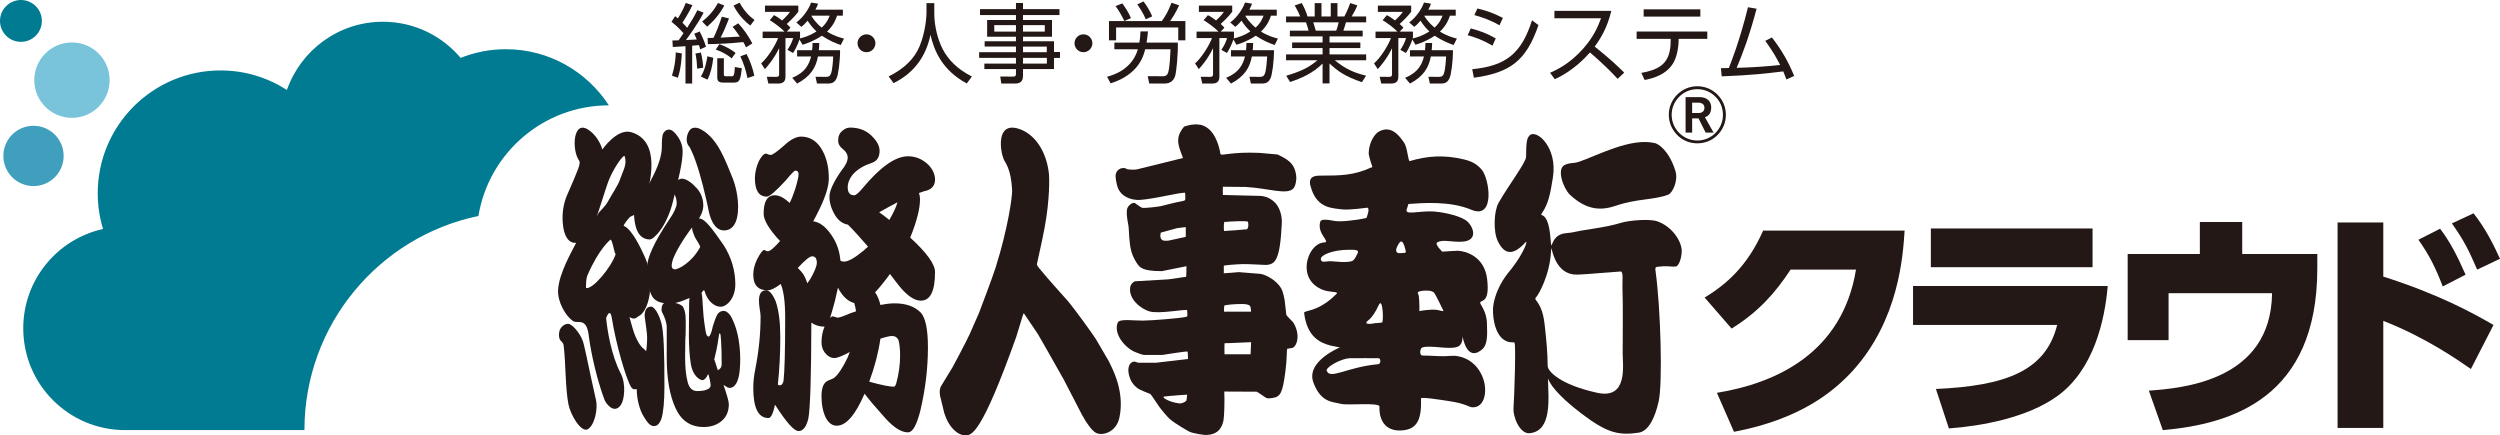 <?xml version="1.0" encoding="utf-8"?>
<!-- Generator: Adobe Illustrator 15.1.0, SVG Export Plug-In . SVG Version: 6.00 Build 0)  -->
<!DOCTYPE svg PUBLIC "-//W3C//DTD SVG 1.1//EN" "http://www.w3.org/Graphics/SVG/1.1/DTD/svg11.dtd">
<svg version="1.1" id="レイヤー_1" xmlns="http://www.w3.org/2000/svg" xmlns:xlink="http://www.w3.org/1999/xlink" x="0px"
	 y="0px" width="1106.164px" height="192.627px" viewBox="0 0 1106.164 192.627" enable-background="new 0 0 1106.164 192.627"
	 xml:space="preserve">
<g>
	<g>
		<g>
			<g>
				<path fill="#231815" d="M531.747,55.364c5.735,1.738,7.44,9.056,7.97,11.146c0.134,0.584,0.202,1.492,0.36,1.723
					c0.443,0.808,4.755-1.139,17.254-0.584l7.923,0.699c4.023,1.968,8.018,3.691,8.335,10.382c0,0.094-0.087,3.389-1.341,4.679
					c-2.862,2.978-10.858-0.094-21.021-0.685l-10.137-0.101c-0.062,0.029-0.062,3.641,0,3.641l16.827,0.425
					c0.848,0.159,2.837,0.144,5.477,2.264c2.999,2.365,3.893,6.878,3.777,9.618c-0.778,16.611-2.935,18.205-6.614,18.645
					c-0.822,0.065-7.938-0.44-10.664-0.368c-3.493,0.101-8.284,0.519-8.399,0.757c-0.036,0.029-0.036,3.273,0,3.316
					c1.575-0.043,5.944-0.498,6.615-0.519l9.704,0.778c2.87,0.541,8.263,3.519,9.712,7.888c0.36,1.204,0.699,2.48,0.901,3.792
					c0.26,1.608,0.605,6.035,0.721,6.431c0.145,0.433,2.869,3.129,2.898,3.165c1.319,1.781,3.101,6.179,1.37,9.827
					c-0.462,0.973-1.067,1.427-1.457,1.615c-0.829,0.245-2.407,0.346-2.451,0.433c-0.188,0.461-0.028,4.506-0.771,10.05
					c-1.211,9.243-2.069,11.219-5.739,11.716c-0.894,0.094-1.831,0.303-2.635,0c-0.566-0.238-3.781-2.653-4.358-2.791l-14.301-0.064
					c0.188,4.109,0,11.103-0.356,12.805c-0.797,3.741-2.855,6.467-8.169,6.395c-0.382,0-5.036-0.584-6.925-1.456
					c-0.443-0.202-6.464-3.591-8.817-5.725c-0.916-0.814-3.876-4.34-4.452-5.198c-1.014-1.442-3.587-5.436-3.977-5.71
					c-0.281-0.238-4.387-1.529-5.974-2.805c-1.701-1.334-2.775-2.963-3.402-5.249c-1.313-4.896,1.146-6.489,2.39-6.301
					c0.609,0.086,1.226,0.476,1.813,0.498h7.624l14.196-1.673c0.083,0-0.141-3.237-0.169-3.251
					c-0.577-0.289-10.098,1.348-11.18,1.471h-8.136c-0.995-0.13-2.971-0.873-4.149-1.392c-4.672-2.083-9.409-8.284-7.462-12.905
					c0.782-1.868,7.022-0.844,11.053-0.894c4.185-0.015,16.824-1.096,18.937-1.608c0.854-0.216,0.768-0.216,0.814-0.786
					c0-0.75-0.04-2.213-0.108-2.256c-1.222-0.461-12.386,1.795-16.633,0.584c-3.37-0.938-9.348-5.177-8.565-10.656
					c0.13-1.053,1.01-2.278,2.163-2.675l14.806-0.865l7.818-1.139c0.065-0.036,0.163-4.65,0.108-4.672l-10.872,2.177
					c-8.486,0-9.78-1.471-11.233-3.792c-2.603-4.059-2.837-7.203-3.215-11.355c-0.123-1.557-0.112-3.15-0.289-4.665
					c-0.188-1.42-1.023-4.506-0.725-7.318c0.155-1.536,2.185-3.439,3.493-3.006c0.584,0.303,2.557,1.889,3.144,2.091
					c0.916,0.295,6.496-0.361,8.32-0.7l6.298-1.564c5.087-1.082,4.51-0.591,4.571-2.321c0-0.721-0.019-2.077-0.098-2.077
					c-0.051-0.058-2.308,0.195-3.453,0.425c-2.51,0.433-14.402,3.021-17.859,2.791c-5.476-0.476-7.646-3.338-8.475-5.479
					c-0.39-1.053-1.129-4.326-0.909-5.718c0.311-2.04,2.239-3.244,4.1-2.869c0.418,0.079,0.807,0.476,1.226,0.519
					c0.998,0.115,2.988,0.259,4.152,0l20.3-5.011c-1.042-3.353-3.454-7.124-1.165-11.485c0.501-0.945,1.061-1.752,1.666-2.401
					c0.036,0,3.594-1.457,7.015-0.836C531.212,55.234,531.508,55.263,531.747,55.364z M542.103,98.212c-0.145,0-0.356-0.188-0.4,0
					c-0.331,1.276-0.184,3.864-0.118,3.994c0.054,0.058,9.787-0.663,10.169-0.771c0.23-0.086,0.556-0.887,0.603-1.824
					c0-0.555-0.102-1.507-0.26-1.55C551.069,97.636,544.364,97.96,542.103,98.212z M520.986,100.916l-7.333,1.99
					c-0.094,0.101-0.926,3.079,1.236,3.555c0.718,0.086,1.438,0.101,2.135,0l7.639-1.651c0.036-0.036,0.036-4.261,0-4.333
					C523.667,100.563,521.223,100.873,520.986,100.916z M543.44,134.867c-0.591,0.086-1.693,0.267-1.737,0.324
					c-0.064,0.086-0.173,2.711-0.118,2.711h11.975c-0.237-2.458-0.107-2.769-2.025-3.237
					C549.995,134.305,544.583,134.665,543.44,134.867z M544.021,151.81c-0.735,0.036-2.181,0-2.214,0.123
					c-0.043,0.08-0.068,4.823,0,4.823h11.536c0.04,0,0.245-5.321,0.216-5.35C551.494,151.493,545.149,151.781,544.021,151.81z
					 M517.225,175.228c-0.76,0.065-2.281,0.224-2.336,0.26c-0.107,0.065,0.033,0.605,0.17,0.685c2.715,1.882,6.867,2.43,7.34,2.329
					c1.586-0.274,2.473-1.11,2.552-1.291c0.134-0.425,0.194-1.629,0.303-2.416c0.011-0.043,0.047-0.166,0-0.166
					C524.424,174.629,519.064,175.055,517.225,175.228z"/>
				<path fill="#231815" d="M450.488,56.9c7.261,2.163,12.653,10.007,13.666,20.368c0.108,1.291,0.451,10.757-1.997,23.728
					c-0.908,5.098-3.37,15.617-3.37,15.919c-0.022,0.433,0.591,1.24,1.077,1.838c3.565,4.405,11.828,13.547,12.268,14.038
					c3.05,3.475,11.496,15.227,12.791,17.304l5.721,9.798c1.37,2.934,7.185,13.208,4.64,24.938c-1.399,6.554-7.636,8.126-10.36,6.69
					c-1.702-0.901-4.074-4.052-6.237-8.074l-8.046-15.566c-2.992-5.292-10.552-18.681-11.384-20.029l-6.082-8.998
					c-0.162-0.094-0.256-0.18-0.425,0.08l-3.133,10.223c-15.487,43.317-19.744,43.569-22.628,43.461
					c-3.386-0.102-7.369-3.699-9.229-10.029l-1.846-7.614c-0.197-1.73-0.197-2.725,0.394-4.001l5.267-8.659
					c0.588-1.089,5.699-10.627,7.52-14.564l4.02-9.142c0.779-2.047,5.88-15.415,7.434-20.295
					c5.447-17.318,7.383-31.385,7.289-34.139c-0.501-9.776-3.061-12.019-3.792-13.85C442.496,66.511,440.769,54.038,450.488,56.9z"
					/>
			</g>
			<g>
				<g>
					<path fill="#231815" d="M295.996,57.333c1.204,0,2.56,1.11,4.07,3.331c1.319,2.026,1.986,4.088,1.986,6.215
						c0,4.845-1.651,11.708-4.315,22.351c-2.826,11.319-8.519,16.712-10.205,16.712c-4.701,0-7.052-4.348-7.052-13.036
						c0-1.305,0.934-3.771,1.417-4.975c0.418-1.413,0.844-2.177,1.266-2.271h0.725c0.962-0.209,2.801-3.086,5.512-8.638
						c2.289-4.744,3.436-8.731,3.436-11.968c0-3.331,0.209-5.342,0.635-6.056C294.128,57.88,294.972,57.333,295.996,57.333z
						 M288.119,135.66c1.323,0,3.407,3.086,4.554,7.426c1.02,3.937,1.319,13.288,1.319,27.52c0,6.972-0.454,11.875-1.359,14.701
						c-0.901,2.423-2.001,3.209-3.266,3.209c-1.749,0-2.874-1.521-4.503-4.117c-1.752-2.783-3.129-7.584-3.129-12.228
						c0-1.615,0.635-3.995,1.899-7.116c1.564-4.744,2.704-10.166,2.704-15.718c0-1.81-0.631-5.804-1.11-9.438
						C285.228,137.073,286.19,135.66,288.119,135.66z M301.692,79.049c2.047,0,4.758,2.105,6.687,4.326
						c1.867,2.112,2.696,4.542,2.802,7.268c0.09,2.357-0.981,5.4-3.631,8.219c-7.351,9.387-9.664,15.299-9.96,16.424
						c-0.443,1.702-0.84,3.569,0.786,3.879c1.611,0.303,7.978-3.23,11.459-9.942c-0.894-2.351-2.238-3.439-2.92-5.688
						c-0.706-1.601-0.738-2.805-0.738-3.41c0-1.623,2.019-3.439,3.227-3.439c2.469,0,5.876,4.665,10.814,11.832
						c3.436,5.357,5.137,11.355,5.137,17.253c0,6.367-3.9,9.957-6.488,9.957c-2.653,0-5.818-2.343-7.142-6.986
						c-0.267-1.024-1.309,0.894-1.309,0.894c0.663,2.516,0.313,7.743,1.521,15.212c0.147,0.981,0.295,1.99,0.537,2.927
						c0.201,0.793,0.962,1.558,1.467,0.887c0.418-0.562,0.688-1.427,0.944-2.155c0.3-1.514,0.721-2.978,1.266-4.391
						c0.299-0.908,0.602-1.672,0.901-2.271c0.857-2.156,3.028-2.776,4.441-1.875c1.752,1.118,2.422,2.833,3.396,5.206
						c2.34,5.71,3.057,13.958,2.404,20.764c-0.473,4.903-2.08,7.693-4.431,7.693c-0.843,0-1.049-0.31-2.735-1.319
						c1.567,4.542,2.35,7.361,2.35,8.479c0,2.928-0.872,5.249-2.62,6.965c-2.171,2.12-5.004,3.18-8.497,3.18
						c-5.725,0-9.849-2.726-12.379-8.176c-2.653-5.653-3.98-13.173-3.98-22.567v-13.482c0-1.918-0.94-4.506-1.846-6.128
						c-0.303-0.599-0.454-1.06-0.454-1.363c0-2.321,0.815-3.482,2.44-3.482c1.688,0,5.015,0.101,6.947,1.817
						c1.543,2.538,1.319,5.826,1.319,9.157c0,2.127-0.062,4.095-0.181,5.912c-0.062,1.917-0.09,4.441-0.09,7.57
						c0,4.441,0.393,8.125,1.172,11.053c0.725,2.53,2.112,3.785,4.16,3.785c1.989,0,3.492-0.245,4.52-0.75
						c0.963-0.404,1.446-1.017,1.446-1.817c0-1.118-0.844-4.701-1.085-5.003c-0.844,1.817-1.688,2.725-2.531,2.725
						c-1.388,0-4.348-2.156-5.13-6.994c-1.326-8.176-0.768-17.123-0.768-26.914c0-0.901,0.058-1.716,0.177-2.422
						c-3.067,1.211-5.271,2.264-7.74,2.357c-4.084,0.144-7.512-0.317-9.138-3.749c-1.69-3.136-1.86-8.457-1.86-12.603
						c0-3.634,2.978-10.591,9.668-20.584c2.229-3.129,3.375-5.854,3.375-7.167c0-1.312-0.181-2.372-0.545-3.187
						c-0.36-0.808-0.544-1.767-0.544-2.877C298.314,81.32,299.763,79.049,301.692,79.049z M308.361,56.568
						c1.136,0.209,3.76,1.428,6.712,4.658c3.796,4.354,6.114,10.288,8.587,16.345c2.109,4.845,2.928,10.014,2.928,14.052
						c0,7.073-2.51,10.339-6.244,10.339c-2.892,0-5.028-2.372-6.417-7.116c-0.31-1.053-0.479-2.256-0.721-3.353
						c-0.23-1.074-0.473-2.141-0.714-3.201c-0.458-2.011-0.938-4.016-1.442-5.999c-0.926-3.634-1.936-7.224-3.143-10.663
						c-0.498-1.428-1.035-2.819-1.626-4.167c-0.267-0.605-0.545-1.197-0.833-1.781c-0.177-0.36-0.285-0.591-0.526-0.865
						c-0.292-0.324-0.548-0.721-0.739-1.183c-0.807-1.946-0.104-4.499,0.912-5.926C305.963,56.496,307.236,56.367,308.361,56.568z
						 M317.596,163.8c1.143-0.504,1.72-1.37,1.72-2.581c0-4.34-0.094-7.88-0.274-10.598c-0.122-2.026-0.27-3.036-0.45-3.036
						c-0.122,0-0.241,0-0.36,0c-0.483,2.827-0.883,6.323-1.846,9.957c-0.123,0.605-0.242,1.11-0.36,1.514
						C316.746,160.873,317.055,162.279,317.596,163.8z"/>
					<path fill="#231815" d="M284.248,170.613c0.068-0.058,0.115-0.101,0.184-0.159c0.108-0.094,0.169-0.159,0.173-0.137
						c10.746-8.046-0.162-16.229-0.097-16.273c-0.534-0.295-3.007-2.97-4.773-9.38c0,0-1.294-4.672-1.247-4.542
						c0.133,0.267,0.458,0.404,0.656,0.498c0.367,0.188,0.75,0.295,1.135,0.317c0.404,0.036,0.826-0.021,1.201-0.267
						c0.454-0.295,0.887-0.699,1.362-0.944c0.313-0.159,0.613-0.375,0.895-0.635c0.537-0.49,1.013-1.132,1.431-1.846
						c0.58-0.988,1.082-2.127,1.445-3.324c0.35-1.153,0.646-2.35,0.818-3.59c0.094-0.67,0.155-1.348,0.13-2.033
						c-0.011-0.317-0.068-0.613-0.104-0.916c-0.043-0.382,0.021-0.829,0.036-1.226c0.032-0.836,0.021-1.687,0.062-2.523
						c0.039-0.735-0.019-1.493-0.098-2.213c-0.145-1.392-0.433-2.733-0.8-4.023c-0.289-1.009-0.628-1.982-1.01-2.92
						c-0.111-0.274-0.23-0.555-0.354-0.822c-0.028-0.058-0.09-0.26-0.118-0.274c-1.353-2.963-5.509-12.091-9.229-13.454
						c0-0.62,2.523-4.045,3.277-4.182c4.318-1.694,5.822-5.292,6.319-7.08c0.021-0.072,0.054-0.188,0.076-0.274
						c0.115-0.476,0.162-0.793,0.205-0.764c1.701-6.229,6.946-25.271-6.601-29.157c-6.208-1.766-12.726,7.686-12.726,7.686
						s-1.193-5.111-5.663-8.377c-7.361-5.602-7.988,8.623-4.597,13.266c0.895,1.226-0.504,4.203-5.36,15.378
						c-1.59,3.641-2.433,8.594-1.708,13.749c1.189,8.378,5.778,7.231,5.778,7.231c-1.839,3.713-7.653,13.511-8.014,20.945
						c-0.26,5.378,3.425,11.644,6.705,13.742c2.102,1.341,6.027-2.098,6.942,7.015c0.112,1.017,2.012,14.766,6.954,27.931
						c0.523,1.399,4.196,6.532,7.218,2.077c1.518-2.185,2.347-9.214-0.119-13.937c-4.077-7.715-5.931-18.89-6.438-24.492
						c0,0,1.698-4.881,2.513,0c1.859,11.802,6.348,26.993,8.515,30.526C280.603,173.526,283.31,171.45,284.248,170.613z
						 M259.284,127.412c0-1.629,0-4.109,0.638-5.595c5.249-12.113,10.238-15.826,10.238-15.826c0.915,0.534,1.665,6.035,2.151,6.323
						c0.08,0.043,0.13,0.015,0.08,0.173C270.574,118.111,262.21,128.27,259.284,127.412z M268.843,89.431
						c-0.642,1.233-3.017,3.756-3.922,4.687l-0.919,1.601c1.07-2.408,4.192-13.187,5.504-16.294
						c2.344-5.566,6.089-10.699,6.836-10.468c1.312,3.72-0.686,6.518-1.854,10.014C273.562,81.99,270.819,85.732,268.843,89.431z
						 M258.332,152.438c-0.757-3.72-4.182-8.154-6.413-9.077c-1.298-0.455-4.755,0.836-4.596,5.097
						c0.15,3.042,1.81,2.127,2.108,4.679c0.93,8.14,0.695,18.753,2.105,25.847c0.912,4.665,5.642,12.567,8.519,10.937
						c3.146-1.859,4.502-9.069,3.677-12.797C259.921,160.13,260.062,159.712,258.332,152.438z"/>
				</g>
				<g>
					<path fill="#231815" d="M338.962,67.96c0.956,0.404,1.647,0.591,2.065,0.591c0.779,0,2.726-1.37,5.844-4.124
						c2.873-2.661,5.39-3.987,7.545-3.987c3.652,0,6.59,1.673,8.808,5.011c2.336,3.648,3.504,8.119,3.504,13.432
						c0,3.345-1.319,7.772-3.955,13.28c-1.139,2.358-2.127,4.275-2.967,5.753c3.058,0.39,5.901,2.653,8.54,6.785
						c2.033,3.158,3.201,6.69,3.504,10.627c0.477,0.288,0.988,0.439,1.525,0.439c1.918,0,4.823-1.622,8.717-4.867
						c0.659-0.591,1.319-1.182,1.979-1.773c-3.536-4.124-6.503-7.375-8.896-9.733c-2.278-0.396-4.135-1.723-5.573-3.987
						c-1.737-2.848-2.603-5.652-2.603-8.414c0-2.552,1.763-6.388,5.299-11.507c1.856-2.264,2.786-4.182,2.786-5.753
						c0-1.37-0.688-2.603-2.065-3.691c-1.438-1.074-2.159-2.357-2.159-3.835c0-1.868,0.599-3.288,1.799-4.275
						c1.078-0.988,2.246-1.478,3.504-1.478c4.135,0,7.459,1.377,9.975,4.131c2.037,2.069,3.054,4.131,3.054,6.201
						c0,2.754-1.168,4.521-3.504,5.313c-3.356,1.082-6.021,2.653-7.996,4.723c-1.737,1.968-2.606,3.98-2.606,6.049
						c0,2.358,0.959,3.533,2.877,3.533c0.718,0,1.943-1.031,3.685-3.101c7.844-9.438,14.553-14.16,20.126-14.16
						c3.414,0,6.438,1.284,9.073,3.836c1.918,2.069,2.877,4.232,2.877,6.496c0,2.848-1.65,4.571-4.942,5.162
						c-0.721,0.295-1.438,0.541-2.155,0.735c0.299,0.887,0.45,1.824,0.45,2.805c0,4.131-1.409,9.69-4.225,16.676
						c0,0.094-0.032,0.195-0.091,0.295c7.308,6.684,10.963,11.752,10.963,15.199c0,8.457-2.098,12.689-6.29,12.689
						c-2.996,0-6.381-2.415-10.151-7.231c-1.201-1.572-2.369-3.1-3.508-4.578c-0.897,1.283-1.828,2.509-2.783,3.691
						c-1.319,1.673-2.577,3.151-3.774,4.427c1.078,1.572,1.856,3.446,2.336,5.609c2.394-0.498,4.492-0.735,6.291-0.735
						c5.028,0,8.893,1.377,11.59,4.124c2.098,2.365,3.146,7.477,3.146,15.35c0,9.149-1.11,18.436-3.327,27.88
						c-1.618,6.496-3.442,9.74-5.479,9.74c-2.999,0-6.413-2.17-10.245-6.496c-4.073-4.527-7.069-8.061-8.983-10.62
						c-4.077,9.445-8.176,14.167-12.311,14.167c-1.979,0-3.595-1.183-4.853-3.548c-1.258-2.552-1.889-5.753-1.889-9.589
						c0-3.734,0.959-5.999,2.877-6.784c-0.119,0,0.45-0.245,1.708-0.743c1.854-0.591,4.192-3.785,7.008-9.589
						c0.3-0.786,0.599-1.572,0.898-2.357c-3.234,1.773-5.513,2.66-6.828,2.66c-1.558,0-2.996-0.836-4.315-2.509
						c-0.897-1.283-1.348-2.754-1.348-4.427c0-2.56,0.45-4.874,1.348-6.936c-2.213,0-4.163-0.591-5.84-1.773
						c-0.058,24.095-0.508,38.262-1.348,42.495c-0.898,3.641-2.336,5.465-4.312,5.465s-5.451-3.894-10.422-11.665
						c-0.84,3.937-1.799,5.904-2.877,5.904c-4.495,0-6.741-4.427-6.741-13.28c0-2.66,0.299-5.458,0.901-8.407
						c1.558-7.873,2.336-15.645,2.336-23.316c0-0.685-0.119-1.723-0.364-3.093c-0.238-1.572-0.356-2.855-0.356-3.836
						c0-3.05,1.049-4.578,3.146-4.578c1.496,0,2.935,1.673,4.312,5.018c1.316,3.937,1.979,9.149,1.979,15.638
						c0,7.383-0.36,14.412-1.082,21.096c0.419,0.202,0.66,0.296,0.722,0.296c0.959,0,1.557-0.685,1.795-2.062
						c0.479-3.937,0.721-13.23,0.721-27.888c0-6.986-0.659-11.947-1.976-14.903c-2.458,1.867-4.376,2.805-5.753,2.805
						c-4.254,0-6.381-2.307-6.381-6.936c0-2.163,0.541-4.376,1.619-6.64c1.438-2.848,2.545-4.283,3.323-4.283
						c0.659,0.404,1.14,0.591,1.438,0.591c1.017,0,2.844-1.521,5.482-4.571c-1.02-0.981-2.098-2.207-3.236-3.685
						c-2.693-3.446-4.041-6.251-4.041-8.414c0-5.408,1.644-8.118,4.938-8.118c1.979,0,4.163,1.139,6.561,3.396
						c0.778-1.478,1.587-3.489,2.427-6.049c1.016-3.338,1.528-5.552,1.528-6.633c0-1.088-0.479-1.629-1.438-1.629
						c-0.422,0-1.767,1.384-4.045,4.139c-4.492,4.917-7.336,7.368-8.533,7.368c-3.536,0-5.306-2.696-5.306-8.111
						c0-2.357,0.569-4.867,1.708-7.52C336.926,69.099,338.003,67.96,338.962,67.96z M352.979,118.573
						c0.778,0.692,1.496,1.471,2.159,2.358c0.836,1.182,1.524,2.66,2.065,4.427c0.778-0.98,1.496-2.113,2.155-3.396
						c1.378-2.653,2.066-4.521,2.066-5.602c0-1.968-0.688-2.956-2.066-2.956C358.282,113.403,356.151,115.134,352.979,118.573z
						 M367.268,140.707c0.415-0.49,0.808-0.743,1.168-0.743l2.156,0.591c0.775,0,2.632-0.635,5.569-1.918
						c0.897-0.295,1.767-0.591,2.606-0.887c-0.18-1.37-0.454-2.603-0.808-3.684c-2.397-0.591-4.524-2.358-6.381-5.314
						c-0.299-0.591-0.569-1.081-0.811-1.471c-0.357,1.767-0.808,3.735-1.345,5.897C368.581,136.331,367.864,138.833,367.268,140.707
						z M384.608,168.883c5.332,1.478,8.955,2.213,10.873,2.213c0.418,0,0.774-0.49,1.077-1.478c1.14-4.131,1.705-8.255,1.705-12.386
						c0-2.653-0.237-4.924-0.717-6.792c-0.599-1.183-1.528-1.774-2.783-1.774c-1.081,0-2.819,0.404-5.213,1.183
						C388.71,155.855,387.063,162.199,384.608,168.883z M389.009,93.93c1.438,0.988,2.935,2.12,4.492,3.396
						c1.918-3.346,3.118-5.948,3.594-7.823C394.46,90.887,391.764,92.358,389.009,93.93z"/>
				</g>
			</g>
			<g>
				<path fill="#231815" d="M733.185,97.895c-3.353-1.132-12.314-0.411-15.818,0.664c-7.274,2.22-15.285,2.869-20.288,3.994
					c-3.923,0.894-5.394,0.267-7.7,1.788c-3.36,2.235-2.805,7.801-3.36,0.894c-1.023-12.603-5.104-9.013-3.85-10.808
					c3.15-4.506,3.879-9.395,4.932-15.869c2.206-13.533-7.498-21.759-10.396-18.543c-1.046,1.168-1.464,2.653-1.464,9.351
					c0,2.502-7.729,12.545-12.178,20.39c-2.004,3.497-2.523,12.696-0.216,17.209c2.35,4.593,5.797,7.217,12.112,0.281
					c1.362-1.507-0.563,4.549-6.229,11.738c-1.313,1.672-6.186,6.871-7.873,15.371c-0.808,4.045,0.087,13.417,4.932,16.222
					c2.307,1.327,3.533,0.656,4.297,0.995c0.75,0.332-0.094,24.881-0.403,28.738c-0.347,4.196,2.818,11.86,7.238,11.37
					c9.806-1.118,8.248-14.939,7.988-24.283c0.592,1.867,3.382,6.921,14.831,15.587c11.16,8.464,16.258,9.813,25.292,8.464
					c4.521-0.663,7.317-6.914,8.86-13.813c1.817-7.794,0.938-41.154-1.398-57.924c-0.288-1.997,0.556-1.557,2.235-1.781
					c2.841-0.375,5.32,0.224,6.72,0c1.398-0.216,2.552-3.576,2.66-6.684C744.245,107.022,739.977,100.173,733.185,97.895z
					 M706.732,173.8c-16.799-3.67-21.939-9.69-21.939-11.875c0-5.847-0.692-12.653-1.37-18.551
					c-1.146-10.014-5.032-10.512-3.886-11.687c1.276-1.291,6.208-10.058,6.727-20.375c0.311-6.301-0.101,10.188,11.334,10.188
					c1.997,0,4.657-0.23,19.077-1.341c1.889-0.664,1.067,4.312,1.197,6.856c0.303,6.518,0.101,23.893,0.101,29.229
					C717.972,161.594,720.445,176.799,706.732,173.8z"/>
				<path fill="#231815" d="M715.125,90.981c-5.876,1.997-12.596,2.667-20.563-4.896c-2.603-2.48-6.164-11.37-2.112-13.151
					c2.624-1.153,3.532-0.454,6.157-1.341c7.981-2.661,22.97-10.909,33.741-8.241c1.313,0.324,6.071,3.071,8.955,12.25
					c1.406,4.463-1.392,9.798-3.071,10.483C732.017,88.544,724.432,87.801,715.125,90.981z"/>
				<path fill="#231815" d="M606.653,72.17c0.188,0.396-1.125-3.215-1.053-4.607c0.202-4.672,2.609-8.313,4.527-9.358
					c5.379-2.913,8.854,1.608,11.14,4.924c1.499,2.185,1.788,8.342,2.473,8.147c7.772-2.307,15.141-2.862,23.944-0.757
					c3.525,0.843,5.717,2.011,7.901,4.521c3.439,3.908,6.129,22.286-4.557,17.772c-9.423-3.987-21.622-3.014-27.852-2.56
					l-0.648,2.113c-1.479,3.158,5.22,0.822,11.795,1.197c2.596,0.151,10.094,1.319,13.994,3.72c3.267,2.012,6.424,9.121-1.232,9.646
					c-4.759,0.332-8.674-1.211-11.183,0.354c-1.219,0.75,2.257,4.066,2.257,4.066s6.186-0.433,6.936-0.404
					c3.519,0.159,11.694,2.516,12.905,12.473c1.472,12.156-3.72,8.565-2.97,10.98c0,0,2.696,3.864,2.869,8.125
					c0.274,6.071,0.209,9.979-1.946,11.925c-2.495,2.243-6.504,3.908-8.623-4.679c-0.822-3.259,1.053,2.588-2.696,3.764
					c-3.808,1.204-11.378-0.887-15.228,0.159c-1.125,0.295-1.586,3.619,0.087,3.619c3.071,0,6.229,0.296,9.192,0.296
					c2.228,0,4.188-0.418,6.409,0c3.994,0.75,8.45,3.158,10.952,9.336c2.314,5.703,1.031,13.576-4.637,13.266
					c-1.484-0.079-2.754-1.608-10.122-2.718c-3.994-0.606-12.56-1.976-12.538-1.204c0.289,8.889-1.392,13.85-8.817,14.174
					c-10.584,0.454-9.561-10.555-9.561-10.555c0.173-1.968-14.116-0.461-17.001-1.204c-3.734-0.973-8.939-0.49-12.242-9.481
					c-3.446-9.351,11.781-15.53,11.781-15.53s-1.305-0.159-3.994-0.757c-4.729-1.204-10.584-3.764-11.882-14.463
					c-0.188-1.363,6.042,0,14.484-8.594c0.497-0.714-1.464-0.605-4.088-1.053c-3.619-0.591-9.113-3.648-9.286-10.252
					c-0.137-5.581,3.446-11.088,7.715-11.291c3.244-0.144-3.346-3.764-1.673-9.2c0.173-1.154,2.848-1.045,6.215-0.346
					c2.415,0.512,9.372-0.188,14.21-1.305c0,0,2.041-4.96,0-4.506c0,0-6.972,1.024-10.591,0.743
					c-1.478-0.123-4.729-0.512-6.496-1.11c-5.963-2.041-7.181-7.628-7.801-9.755c-0.829-4.21,2.913-4.109,5.141-4.109
					c7.433,0,14.361,0,21.788-3.605C606.653,74.088,607.763,74.68,606.653,72.17z M621.887,110.592
					c-1.306-5.372-2.487-4.232-3.9-0.974c-0.563,1.283-0.145,2.545,1.348,2.401C621.743,111.795,622.291,112.329,621.887,110.592z
					 M608.081,142.993c1.362,0.021,3.46-0.31,3.46-0.31c0.722-0.469,0.317-11.738-1.543-7.606c-1.413,3.144-3.187,5.602-4.369,6.475
					C601.966,144.297,608.923,143,608.081,142.993z M635.809,137.109c1.485,0.18,3.662,1.291,2.509-0.296c0,0-2.97-6.244-3.72-7.224
					c-0.592-0.764-2.148-0.966-2.502-0.98c-1.017-0.058-5.833-0.144-4.593,1.507c0.505,0.67,0.599,5.869,0.505,7.527
					C628.008,137.643,632.514,136.734,635.809,137.109z M597.265,110.512c-7.88-0.065-12.905,2.458-12.841,4.052
					c0.094,1.961,2.135,1.002,4.218,1.002c1.485,0,6.446,0.829,9.467,0c1.153-0.31,2.04-2.408,2.783-3.915
					C600.892,110.447,599.507,110.534,597.265,110.512z M609.904,158.501c0,0-10.864-0.072-12.812,0
					c-3.533,0.173-9.979,3.626-10.123,5.35c1.255,4.456,9.006-1.5,22.791-2.696C611.195,161.017,610.928,158.356,609.904,158.501z"
					/>
			</g>
			<g>
				<path fill="#231815" d="M759.674,173.807c26.193-4.261,55.472-17.57,61.543-54.513h-28.955
					c-6.82,10.433-14.376,18.846-26.092,26.085l-11.926-13.735c12.668-7.563,20.339-17.145,25.876-29.604h62.61
					c-0.75,11.291-2.56,39.611-23.107,62.185c-7.988,8.623-22.574,21.189-52.394,26.835L759.674,173.807z"/>
				<path fill="#231815" d="M932.594,126.532c-1.276,15.119-6.172,37.16-22.365,48.768c-13.309,9.582-33.54,13.201-47.909,14.269
					l-5.746-17.462c30.771-1.384,48.551-7.88,53.655-28.328h-63.777v-17.246H932.594z M925.889,101.082v17.145h-71.551v-17.145
					H925.889z"/>
				<path fill="#231815" d="M1025.327,112.373v6.388c0,57.282-37.801,68.89-68.363,71.55l-6.172-17.462
					c14.478-1.067,54.088-4.153,54.514-43.122h-45.789v20.764h-18.097v-38.118h31.939v-14.16h18.745v14.16H1025.327z"/>
				<path fill="#231815" d="M1093.287,163.267c-6.287-4.362-20.447-14.16-38.76-21.291v47.375h-20.231v-90.93h20.231v23.958
					c24.7,7.88,39.495,16.078,48.767,21.399L1093.287,163.267z M1079.653,101.19c4.153,5.429,7.448,11.608,11.283,20.339
					l-10.107,5.22c-3.303-8.63-5.971-13.843-10.758-20.664L1079.653,101.19z M1094.455,94.376
					c5.321,6.706,8.94,14.052,11.709,20.123l-10.108,4.794c-3.734-8.623-5.753-12.776-11.189-20.447L1094.455,94.376z"/>
			</g>
			<g>
				<g>
					<path fill="#007B91" d="M18.526,9.257C18.526,4.146,14.38,0,9.265,0C4.149,0,0,4.146,0,9.257c0,5.119,4.149,9.265,9.265,9.265
						C14.38,18.522,18.526,14.376,18.526,9.257z"/>
					<circle fill="#409FBD" cx="14.822" cy="68.991" r="13.34"/>
					<path fill="#79C3DB" d="M48.508,35.465c0,9.207-7.466,16.676-16.676,16.676c-9.207,0-16.673-7.469-16.673-16.676
						c0-9.214,7.466-16.676,16.673-16.676C41.042,18.789,48.508,26.251,48.508,35.465z"/>
					<path fill="#007B91" d="M211.691,95.559c4.564-27.765,28.659-48.947,57.712-48.947c-9.69-14.939-26.482-24.838-45.609-24.838
						c-7.066,0-13.793,1.384-19.982,3.835c-8.263-9.77-20.592-15.984-34.388-15.984c-19.661,0-36.333,12.617-42.477,30.188
						c-8.468-5.45-18.521-8.645-29.34-8.645c-30.025,0-54.366,24.34-54.366,54.362c0,5.494,0.833,10.793,2.347,15.79
						c-20.188,4.448-35.299,22.422-35.299,43.951c0,24.867,20.162,45.033,45.032,45.033h79.381
						C134.702,143.634,167.733,104.694,211.691,95.559z"/>
				</g>
			</g>
			<g>
				<path fill="#231815" d="M311.331,5.624c-2.652,5.069-6.838,10.793-7.837,12.098c0.769-0.036,4.11-0.23,4.802-0.267
					c-0.652-1.579-0.768-1.81-1.113-2.538l2.383-0.995c1.07,1.997,2.152,4.528,2.805,6.755l-2.538,1.154
					c-0.267-0.959-0.422-1.341-0.573-1.882c-0.963,0.115-2.191,0.23-2.999,0.267v16.756h-2.96V20.447
					c-0.919,0.043-5.145,0.31-5.605,0.346l-0.191-2.876c0.808,0,1.035-0.043,2.766-0.079c0.382-0.534,0.998-1.42,2.151-3.151
					c-2.112-2.458-4.344-4.261-5.303-5.068l1.611-2.458c0.656,0.497,0.884,0.656,1.233,0.958c1.957-3.071,3.031-5.725,3.457-6.799
					l2.956,0.959c-1.536,3.345-4.07,7.26-4.42,7.765c1.117,1.11,1.655,1.723,2.073,2.264c1.849-2.884,2.887-4.492,4.535-7.801
					L311.331,5.624z M297.308,33.475c1.535-4.917,1.651-8.608,1.69-10.295l2.689,0.461c-0.076,1.457-0.307,6.72-1.767,10.757
					L297.308,33.475z M308.487,30.396c-0.076-2.148-0.343-4.722-0.768-6.719l2.422-0.425c0.844,3.54,0.92,5.573,0.999,6.69
					L308.487,30.396z M310.102,33.857c2.069-3.266,2.649-7.455,2.88-8.947l2.614,0.649c-0.347,3.612-1.27,7.296-2.578,9.683
					L310.102,33.857z M310.678,9.539c2.92-2.3,5.224-4.917,6.99-8.219l2.805,1.118c-1.842,3.569-4.571,6.755-7.57,9.373
					L310.678,9.539z M322.549,8.154c-1.157,3.115-2.692,6.611-3.728,8.493c1.69-0.079,6.374-0.346,8.529-0.461
					c-1.654-2.458-2.271-3.187-3.19-4.304l2.459-1.572c2.422,2.495,4.762,5.956,6.262,8.912l-2.805,1.73
					c-0.422-0.958-0.652-1.42-1.189-2.343c-6.608,0.692-10.029,0.808-15.675,0.923l-0.118-2.732
					c1.232-0.036,1.614-0.036,2.577-0.036c1.189-2.307,2.61-6.034,3.724-9.373L322.549,8.154z M323.739,25.826
					c-1.73-1.457-4.033-2.841-7.033-3.915l1.615-2.379c2.845,1.075,5.032,2.228,7.148,3.879L323.739,25.826z M320.279,32.855
					c0,0.656,0.079,0.887,0.962,0.887h2.383c0.923,0,1.305,0,1.536-4.11l3.075,0.577c-0.541,4.686-0.884,6.337-3.346,6.337h-4.917
					c-1.575,0-2.61-0.426-2.61-2.228V25.79h2.917V32.855z M327.232,1.168c2.538,4.643,5.339,6.72,6.608,7.643l-1.842,2.495
					c-3.075-2.3-5.646-5.335-7.416-8.832L327.232,1.168z M330.729,34.55c-0.804-3.843-1.615-6.338-3.15-9.604l2.729-1.074
					c1.381,2.494,2.881,6.64,3.457,9.639L330.729,34.55z"/>
				<path fill="#231815" d="M352.348,9.928c3.457-2.502,5.876-6.727,6.528-8.803l3.11,0.504c-0.27,0.764-0.461,1.269-1.189,2.646
					h12.142v2.653h-2.577c-0.462,1.42-1.342,4.074-4.416,7.065c3.146,1.925,5.8,2.653,7.49,3.079l-1.42,2.841
					c-2.116-0.728-4.996-1.846-8.378-4.109c-3.342,2.264-6.528,3.381-8.525,3.994l-1.385-2.343
					c-0.075,0.267-0.998,3.187-2.844,5.991l-2.459-1.384c0.887-1.384,1.886-2.956,2.538-5.22h-3.421v17.167
					c0,2.077-1.15,2.963-3.187,2.963h-4.38l-0.688-3l4.148,0.036c0.534,0,1.302-0.072,1.302-1.074V21.334
					c-2.415,4.953-5.26,8.104-6.298,9.257l-1.654-2.538c3.27-2.92,6.305-8.14,7.494-11.211h-6.838v-2.848h9.719
					c-2.268-2.185-3.998-3.417-6.568-5.068l1.878-2.228c1.081,0.577,1.69,0.887,3.612,2.343c0.656-0.656,2.383-2.191,3.457-3.799
					h-11.06V2.473h14.747v2.725c-1.496,2.113-4.683,5.033-5.107,5.415c0.922,0.808,1.229,1.154,1.654,1.658l-1.654,1.723h5.879
					v2.617c-0.075,0.231-0.115,0.346-0.154,0.418c2.188-0.534,4.646-1.305,7.415-3.107c-2.152-2.041-3.306-3.807-3.919-4.766
					c-1.42,1.651-1.961,2.112-2.769,2.725L352.348,9.928z M371.709,22.221c0,5.104-0.808,10.944-1.575,12.48
					c-0.656,1.269-1.384,2.271-3.807,2.271h-4.838l-0.652-3l4.646,0.036c1.269,0,1.767-0.346,2.192-1.42
					c0.688-1.651,0.959-6.647,0.994-7.606h-6.759c-0.847,4.766-3.19,8.839-9.218,11.99l-2.152-2.538
					c5.761-2.379,7.451-5.919,8.335-9.452h-6.183v-2.761h6.644c0.151-1.153,0.151-2.112,0.191-3.194h2.96
					c-0.04,1.463-0.076,2.192-0.195,3.194H371.709z M359.107,6.929l-0.075,0.115c0.537,0.887,1.806,2.92,4.531,5.184
					c2.303-2.113,3.11-4.189,3.532-5.299H359.107z"/>
				<path fill="#231815" d="M387.344,19.142c0,2.113-1.727,3.958-3.958,3.958c-2.225,0-3.955-1.803-3.955-3.958
					c0-2.228,1.81-3.951,3.955-3.951C385.582,15.191,387.344,16.994,387.344,19.142z"/>
				<path fill="#231815" d="M413.393,1.399v4.643c0,5.076,1.385,11.262,3.768,15.79c2.458,4.686,6.492,8.796,12.869,12.026
					l-2.268,3.071c-10.872-5.876-14.444-14.441-16.06-21.55c-2.188,10.757-8.41,17.52-16.327,21.399l-2.188-2.956
					c7.033-3.46,11.449-7.996,13.677-13.295c2.649-6.337,3.071-13.288,3.071-14.521V1.399H413.393z"/>
				<path fill="#231815" d="M468.776,6.662h-16.133v2.185h12.83v7.419h-12.83v1.997h13.717v4.758h2.646v2.617h-2.646v4.917h-13.717
					v3.036c0,1.269-0.346,3.381-3.342,3.381h-6.262l-0.461-3.115l5.685,0.036c1.078,0,1.266-0.418,1.266-1.226v-2.113h-13.979
					v-2.422h13.979v-2.538h-16.287v-2.494h16.287v-2.495h-13.864v-2.343h13.864v-1.997h-12.751V8.847h12.751V6.662h-15.901V4.045
					h15.901V1.319h3.114v2.726h16.133V6.662z M449.529,11.118h-9.6v2.876h9.6V11.118z M462.287,11.118h-9.644v2.876h9.644V11.118z
					 M463.17,20.606h-10.527v2.495h10.527V20.606z M463.206,25.595h-10.563v2.538h10.563V25.595z"/>
				<path fill="#231815" d="M483.343,19.142c0,2.113-1.73,3.958-3.958,3.958c-2.229,0-3.955-1.803-3.955-3.958
					c0-2.228,1.803-3.951,3.955-3.951C481.577,15.191,483.343,16.994,483.343,19.142z"/>
				<path fill="#231815" d="M519.918,33.742c-0.58,1.687-1.846,3.23-4.69,3.23h-6.723l-0.688-3.266l6.799,0.036
					c0.382,0,1.803,0.036,2.304-1.803c0.652-2.307,0.883-7.606,0.998-10.144H506.7c-0.689,2.805-2.729,11.103-15.289,15.097
					l-1.575-2.92c3.497-0.959,11.104-3.576,13.638-12.177h-10.408v-2.956h11.064c0.346-1.925,0.421-3.612,0.497-4.96h3.302
					c-0.111,1.313-0.19,2.458-0.612,4.96h13.828C521.299,23.598,520.532,31.976,519.918,33.742z M521.335,17.837v-5.682h-27.502
					v5.682h-3.151V9.308h6.799c-0.919-2.033-2.498-4.759-3.879-6.604l2.96-1.189c0.88,1.074,2.841,4.03,3.839,6.489l-2.88,1.305
					h16.554c1.654-2.264,2.805-4.261,4.269-8.104l3.378,1.154c-1.27,2.725-2.344,4.607-3.959,6.95h6.728v8.529H521.335z
					 M506.933,8.544c-0.386-1.002-1.038-2.689-3.688-6.612l2.726-1.305c1.226,1.615,2.769,3.994,3.839,6.611L506.933,8.544z"/>
				<path fill="#231815" d="M544.338,9.928c3.453-2.502,5.876-6.727,6.528-8.803l3.111,0.504c-0.271,0.764-0.462,1.269-1.19,2.646
					h12.135v2.653h-2.566c-0.462,1.42-1.342,4.074-4.42,7.065c3.15,1.925,5.804,2.653,7.49,3.079L564,19.914
					c-2.105-0.728-4.989-1.846-8.367-4.109c-3.346,2.264-6.532,3.381-8.529,3.994l-1.384-2.343
					c-0.076,0.267-0.999,3.187-2.845,5.991l-2.459-1.384c0.884-1.384,1.886-2.956,2.538-5.22h-3.417v17.167
					c0,2.077-1.153,2.963-3.19,2.963h-4.38l-0.692-3l4.149,0.036c0.54,0,1.305-0.072,1.305-1.074V21.334
					c-2.415,4.953-5.263,8.104-6.298,9.257l-1.65-2.538c3.262-2.92,6.301-8.14,7.49-11.211h-6.838v-2.848h9.719
					c-2.268-2.185-3.998-3.417-6.572-5.068l1.886-2.228c1.078,0.577,1.69,0.887,3.608,2.343c0.656-0.656,2.387-2.191,3.461-3.799
					H530.47V2.473h14.747v2.725c-1.496,2.113-4.686,5.033-5.107,5.415c0.923,0.808,1.229,1.154,1.65,1.658l-1.65,1.723h5.879v2.617
					c-0.075,0.231-0.115,0.346-0.154,0.418c2.191-0.534,4.65-1.305,7.415-3.107c-2.152-2.041-3.306-3.807-3.919-4.766
					c-1.424,1.651-1.961,2.112-2.769,2.725L544.338,9.928z M563.697,22.221c0,5.104-0.808,10.944-1.572,12.48
					c-0.656,1.269-1.384,2.271-3.807,2.271h-4.838l-0.656-3l4.65,0.036c1.266,0,1.767-0.346,2.188-1.42
					c0.692-1.651,0.963-6.647,0.998-7.606h-6.759c-0.847,4.766-3.19,8.839-9.222,11.99l-2.151-2.538
					c5.764-2.379,7.454-5.919,8.338-9.452h-6.187v-2.761h6.647c0.151-1.153,0.151-2.112,0.191-3.194h2.96
					c-0.04,1.463-0.076,2.192-0.195,3.194H563.697z M551.097,6.929l-0.075,0.115c0.537,0.887,1.802,2.92,4.531,5.184
					c2.303-2.113,3.111-4.189,3.532-5.299H551.097z"/>
				<path fill="#231815" d="M602.601,36.352c-7.643-2.574-10.758-4.953-14.333-8.255v8.796h-3.072v-8.76
					c-4.369,4.34-9.444,6.496-14.361,8.147l-1.73-2.769c7.34-2.148,10.563-4.109,13.792-6.835h-13.864v-2.617h16.164v-2.804h-13.482
					v-2.459h13.482v-2.689h-14.477v-2.531h8.262c-0.158-0.692-0.548-2.228-1.117-3.691h-8.832v-2.61h6.258
					c-0.735-1.767-0.959-2.192-2.422-4.881l3.114-1.038c1.226,2.228,1.846,3.691,2.538,5.919h3.187V1.399h2.999v5.876h4.109V1.399
					h2.957v5.876h3.071c0.346-0.613,1.65-3.187,2.573-5.919l3.151,1.038c-0.692,1.767-1.457,3.072-2.495,4.881h6.41v2.61h-8.948
					c-0.504,1.73-0.533,1.882-1.153,3.691h8.565v2.531h-14.679v2.689h13.641v2.459h-13.641v2.804h16.215v2.617h-13.865
					c4.571,3.8,8.522,5.53,13.829,6.799L602.601,36.352z M591.231,13.576c0.425-1.118,0.692-1.997,1.074-3.691h-11.219
					c0.311,1.074,0.887,2.884,1.117,3.691H591.231z"/>
				<path fill="#231815" d="M623.524,9.928c3.46-2.502,5.883-6.727,6.531-8.803l3.115,0.504c-0.274,0.764-0.462,1.269-1.189,2.646
					h12.134v2.653h-2.566c-0.462,1.42-1.349,4.074-4.427,7.065c3.157,1.925,5.811,2.653,7.498,3.079l-1.428,2.841
					c-2.105-0.728-4.989-1.846-8.37-4.109c-3.339,2.264-6.525,3.381-8.529,3.994l-1.385-2.343c-0.072,0.267-0.995,3.187-2.841,5.991
					l-2.458-1.384c0.887-1.384,1.882-2.956,2.53-5.22h-3.417v17.167c0,2.077-1.154,2.963-3.188,2.963h-4.376l-0.692-3l4.146,0.036
					c0.541,0,1.313-0.072,1.313-1.074V21.334c-2.422,4.953-5.263,8.104-6.301,9.257l-1.659-2.538
					c3.273-2.92,6.302-8.14,7.499-11.211h-6.835v-2.848h9.711c-2.264-2.185-3.994-3.417-6.567-5.068l1.881-2.228
					c1.074,0.577,1.695,0.887,3.612,2.343c0.649-0.656,2.38-2.191,3.461-3.799h-11.067V2.473h14.744v2.725
					c-1.492,2.113-4.679,5.033-5.104,5.415c0.923,0.808,1.233,1.154,1.658,1.658l-1.658,1.723h5.884v2.617
					c-0.08,0.231-0.115,0.346-0.159,0.418c2.192-0.534,4.65-1.305,7.419-3.107c-2.155-2.041-3.309-3.807-3.922-4.766
					c-1.42,1.651-1.954,2.112-2.762,2.725L623.524,9.928z M642.889,22.221c0,5.104-0.808,10.944-1.572,12.48
					c-0.655,1.269-1.384,2.271-3.807,2.271h-4.845l-0.648-3l4.643,0.036c1.27,0,1.773-0.346,2.192-1.42
					c0.691-1.651,0.966-6.647,1.002-7.606h-6.763c-0.844,4.766-3.187,8.839-9.222,11.99l-2.148-2.538
					c5.768-2.379,7.455-5.919,8.334-9.452h-6.186v-2.761h6.647c0.158-1.153,0.158-2.112,0.194-3.194h2.964
					c-0.044,1.463-0.087,2.192-0.202,3.194H642.889z M630.287,6.929l-0.072,0.115c0.533,0.887,1.803,2.92,4.527,5.184
					c2.308-2.113,3.115-4.189,3.533-5.299H630.287z"/>
				<path fill="#231815" d="M660.359,20.216c-4.492-2.646-7.722-3.72-10.952-4.643l1.349-2.999
					c4.376,1.153,7.072,2.191,11.066,4.419L660.359,20.216z M651.411,30.627c15.019-1.493,21.817-7.03,26.461-21.666l2.848,2.156
					c-5.458,15.862-12.56,21.053-28.587,23.28L651.411,30.627z M663.473,11.19c-4.261-2.459-8.067-3.648-11.139-4.528l1.377-2.92
					c4.419,1.074,7.303,2.148,11.254,4.188L663.473,11.19z"/>
				<path fill="#231815" d="M712.94,4.816c-1.803,7.642-4.874,12.444-7.34,15.79c6.647,5.299,10.181,8.68,13.064,11.521l-2.92,2.769
					c-5.415-5.919-11.024-10.642-12.25-11.68c-1.889,2.076-7.188,8.032-15.565,11.831l-2.069-2.84
					c3.187-1.384,8.724-4.11,14.361-10.375c4.803-5.335,6.764-9.906,8.19-13.749h-20.634V4.816H712.94z"/>
				<path fill="#231815" d="M742.746,17.873c0,1.81-0.426,6.114-1.962,9.222c-2.955,6.035-9.834,7.649-13.1,8.298l-1.457-3.151
					c8.761-1.536,12.985-4.722,12.985-14.174v-0.879h-15.062v-3.23h31.27v3.23h-12.675V17.873z M752.348,4.124v3.23h-25.09v-3.23
					H752.348z"/>
				<path fill="#231815" d="M761.44,30.166c0.151,0,3.107-0.072,3.497-0.072c0.735-1.73,4.766-11.831,8.493-26.893l3.8,0.656
					c-3.151,11.982-6.417,20.591-8.832,26.157c6.143-0.151,13.208-0.577,19.243-1.269c-1.724-3.338-2.92-5.566-6.568-10.678
					l2.956-1.5c4.571,6.035,7.152,10.569,9.834,17.022l-3.453,1.572c-0.462-1.305-0.729-2.033-1.385-3.569
					c-7.995,0.958-13.907,1.687-27.231,2.185L761.44,30.166z"/>
			</g>
		</g>
	</g>
	<path fill="#231815" d="M751.015,63.417c3.366,0,6.567-1.262,8.926-3.677c2.4-2.408,3.698-5.537,3.698-8.94
		c0-3.359-1.298-6.518-3.698-8.911c-2.358-2.401-5.56-3.735-8.926-3.735c-6.958,0-12.625,5.696-12.625,12.646
		c0,3.403,1.363,6.532,3.721,8.94C744.498,62.156,747.626,63.417,751.015,63.417z M739.652,50.8c0-3.042,1.204-5.869,3.346-8.002
		c2.155-2.178,5.004-3.346,8.018-3.346c3.063,0,5.89,1.168,8.01,3.346c2.17,2.134,3.316,4.96,3.316,8.002
		c0,6.273-5.025,11.377-11.326,11.377c-3.014,0-5.862-1.175-8.018-3.346C740.856,56.706,739.652,53.85,739.652,50.8z"/>
	<path fill="#231815" d="M754.685,58.667l-3.144-6.28h-2.826v6.28h-2.898V42.978h6.272c3.006,0,5.062,1.701,5.062,4.528
		c0,2.501-1.104,3.85-2.783,4.347l3.821,6.813H754.685z M751.584,45.437h-2.869v4.571h2.869c1.535,0,2.566-0.822,2.566-2.35
		C754.151,46.229,753.041,45.437,751.584,45.437z"/>
</g>
</svg>
